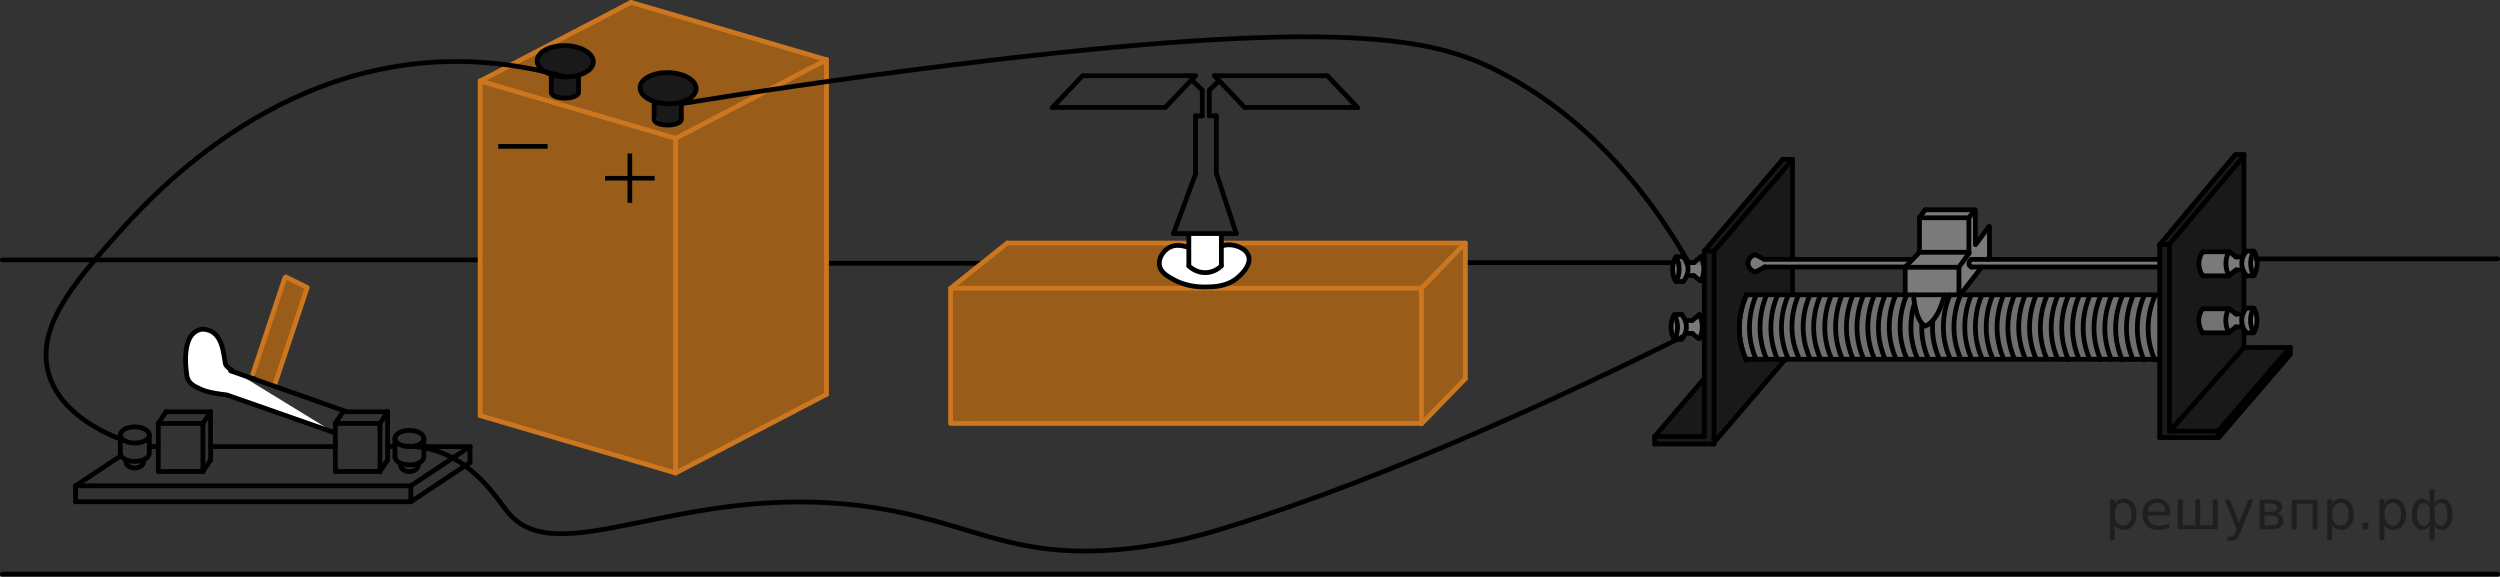 <?xml version="1.0" encoding="utf-8"?>
<!-- Generator: Adobe Illustrator 27.2.0, SVG Export Plug-In . SVG Version: 6.00 Build 0)  -->
<svg version="1.1" id="Layer_1" xmlns="http://www.w3.org/2000/svg" xmlns:xlink="http://www.w3.org/1999/xlink" x="0px" y="0px"
	 width="392.239px" height="90.468px" viewBox="0 0 392.239 90.468" enable-background="new 0 0 392.239 90.468"
	 xml:space="preserve">
<rect x="0" y="0" width="392.239" height="90.468" fill="#333333" stroke="none"/>
<line fill="none" stroke="#000000" stroke-width="0.75" stroke-linecap="round" stroke-linejoin="round" x1="229.907" y1="41.209" x2="267.325" y2="41.209"/>
<line fill="none" stroke="#000000" stroke-width="0.75" stroke-linecap="round" stroke-linejoin="round" x1="129.671" y1="41.303" x2="153.588" y2="41.303"/>
<line fill="none" stroke="#000000" stroke-width="0.75" stroke-linecap="round" stroke-linejoin="round" x1="0.375" y1="40.777" x2="75.368" y2="40.777"/>
<path opacity="0.5" fill="#FF8800" enable-background="new    " d="M158.035,38.135c23.844,0,47.688,0,71.532,0
	c0.114,7.094,0.227,14.189,0.34,21.283c-2.298,2.339-4.596,4.677-6.894,7.016
	c-24.624-0.114-49.248-0.228-73.872-0.342c0-6.956,0-13.912,0-20.869C152.106,42.861,155.07,40.498,158.035,38.135z"
	/>
<path opacity="0.7" fill="#999999" enable-background="new    " d="M262.988,43.971h1.165
	c0.041-0.09,0.103-0.178,0.195-0.259c0.81-0.719,1.655-0.374,2.376,0.259c0.166-0.233,0.611-0.922,0.601-1.902
	c-0.008-0.845-0.35-1.454-0.509-1.702c-0.013,0.04-0.035,0.094-0.068,0.156c-0.028,0.05-0.06,0.099-0.099,0.144
	c-0.405,0.47-1.015,0.835-1.648,0.637c-0.342-0.108-0.594-0.382-0.737-0.702c-0.051-0.116-0.06-0.185-0.089-0.234
	h-1.508v2.943C262.885,43.46,262.996,43.712,262.988,43.971z"/>
<path opacity="0.7" fill="#999999" enable-background="new    " d="M353.675,39.568h-1.166
	c-0.041,0.09-0.103,0.178-0.195,0.259c-0.81,0.719-1.655,0.374-2.376-0.259h-4.446
	c-0.01,0.037-0.025,0.073-0.032,0.112c-0.035,0.189-0.163,0.334-0.321,0.431v2.462
	c0.13,0.108,0.248,0.229,0.401,0.347c0.085,0.067,0.143,0.154,0.179,0.251h4.128
	c0.037-0.107,0.089-0.209,0.168-0.3c0.405-0.47,1.015-0.835,1.648-0.637c0.342,0.108,0.594,0.382,0.737,0.702
	c0.051,0.116,0.06,0.185,0.089,0.234h1.508v-2.943C353.779,40.079,353.668,39.827,353.675,39.568z"/>
<rect x="309.148" y="40.693" opacity="0.7" fill="#999999" enable-background="new    " width="29.701" height="1.202"/>
<path opacity="0.7" fill="#999999" enable-background="new    " d="M286.202,40.529c-0.077,0.048-0.164,0.089-0.274,0.108
	c-1.568,0.273-3.287,0.124-4.878,0.124c-0.192,0-0.337-0.069-0.454-0.162c-0.114,0.096-0.258,0.166-0.447,0.174
	c-0.594,0.025-1.167,0.197-1.766,0.18c-0.524-0.015-1.202-0.162-1.682-0.364
	c-0.231-0.097-0.408-0.264-0.498-0.471h-1.49c-0.065,0.07-0.146,0.125-0.243,0.164v1.839
	c0.15,0.078,0.254,0.203,0.317,0.349h1.369c0.054-0.232,0.21-0.434,0.521-0.503
	c1.324-0.291,2.804-0.081,4.156-0.088c1.588-0.008,3.188,0.136,4.769,0.084c0.075-0.002,0.139,0.011,0.203,0.025
	c0.068-0.035,0.137-0.069,0.23-0.082c2.182-0.304,4.545-0.051,6.751-0.051c0.184,0,0.325,0.06,0.437,0.147
	c0.09-0.038,0.191-0.063,0.307-0.063c1.037-0.002,2.075-0.016,3.112,0.01c0.776,0.02,1.726,0.228,2.533,0.181
	c0.062-0.319,0.144-0.639,0.383-0.939c0.068-0.085,0.155-0.142,0.252-0.178V40.846
	C295.278,40.318,290.723,41.066,286.202,40.529z"/>
<path opacity="0.7" fill="#999999" enable-background="new    " d="M302.858,50.913c0.268-0.654,0.779-1.119,1.096-1.746
	c0.401-0.79,0.739-1.455,0.906-2.339c0.029-0.151,0.095-0.258,0.174-0.344v-0.249h-4.624v2.435
	c0.148,0.051,0.285,0.15,0.392,0.313c0.158,0.243,0.267,0.517,0.358,0.791c0.058,0.174,0.103,0.4,0.227,0.543
	c0.155,0.18,0.224,0.404,0.207,0.624h1.256C302.854,50.931,302.854,50.923,302.858,50.913z"/>
<path opacity="0.7" fill="#999999" enable-background="new    " d="M310.867,42.118c-0.328-0.041-0.69-0.112-1.021-0.064
	c-0.414,0.06-0.824-0.095-0.945-0.537c-0.101-0.365,0.121-0.886,0.537-0.945c0.863-0.124,1.747,0.03,2.619,0.02
	c0.047-0.001,0.08,0.017,0.121,0.023v-5.097c-0.384,0.305-0.612,0.726-0.867,1.137
	c-0.046,0.074-0.105,0.12-0.161,0.171c0.002,0.385-0.246,0.771-0.744,0.771c-0.758,0-0.932-0.895-0.53-1.319
	c-0.002-0.128,0.02-0.261,0.107-0.4c0.014-0.021,0.028-0.045,0.042-0.067c-0.075-0.164-0.1-0.355-0.071-0.55
	c0.112-0.761,0.105-1.542-0.032-2.298c-0.019-0.106-0.011-0.203,0.005-0.294h-7.85
	c-0.036,0.063-0.068,0.127-0.129,0.185c-1.565,1.492-0.628,4.223-0.828,6.127c-0.047,0.444-0.225,1.024-0.517,1.369
	c-0.34,0.402-0.992,0.671-1.196,1.166c-0.127,0.309-0.363,0.466-0.608,0.511v4.206h9.528
	c-0.369-0.246-0.56-0.763-0.144-1.156c0.334-0.314,0.654-0.614,0.976-0.935c0.318-0.317,0.773-0.529,1.015-0.914
	c0.326-0.517,0.614-0.883,1.021-1.097C311.084,42.129,310.975,42.132,310.867,42.118z"/>
<path opacity="0.5" fill="#ADAAAA" enable-background="new    " d="M338.173,46.347c-1.828,0.051-3.683-0.129-5.514-0.132
	c-2.134-0.003-4.269-0.021-6.403-0.024c-0.034,0-0.058-0.013-0.088-0.016c-0.122,0.115-0.283,0.197-0.5,0.197
	c-0.254,0-0.441-0.102-0.564-0.251c-2.025,0.265-4.066,0.081-6.115,0.059c-0.171-0.002-0.301-0.059-0.413-0.137
	c-0.048,0.009-0.086,0.029-0.14,0.029c-2.928-0.003-5.855-0.038-8.782,0.048
	c-0.033,0.001-0.055-0.013-0.086-0.015c-0.009,0.008-0.017,0.013-0.025,0.02c-0.082,0.141-0.206,0.256-0.378,0.313
	c-0.006,0.003-0.013,0.007-0.018,0.01c-0.337,0.173-0.657,0.082-0.878-0.118c-0.09,0.042-0.19,0.069-0.307,0.066
	c-0.125-0.003-0.275-0.032-0.397-0.004c-0.163,0.038-0.304,0.016-0.431-0.03c-0.182,0.007-0.359-0.013-0.538-0.034
	c-0.438,0.261-1.019,0.235-1.506,0.248c-0.002,0-0.003-0.001-0.005-0.001c-0.343,0.957-0.9,1.73-1.35,2.647
	c-0.284,0.58-0.581,1.278-1.169,1.603c-0.383,0.211-0.817,0.08-1.052-0.275c-0.435-0.655-0.504-1.435-0.77-2.16
	c-0.239-0.65-0.465-1.194-0.456-1.881c-0.278,0.09-0.584,0.071-0.83-0.114c-0.22-0.165-0.377-0.424-0.495-0.733
	c-0.058,0.371-0.37,0.624-0.745,0.65c-3.856,0.268-7.818-0.066-11.709,0.08c-0.187,0.007-0.328-0.053-0.444-0.138
	c-2.287,0.151-4.631,0.01-6.925,0.01c-1.662,0-3.641-0.284-5.294,0.035c-0.019,0.36-0.173,0.694-0.241,1.046
	c-0.068,0.358-0.138,0.71-0.248,1.057c-0.073,0.231-0.218,0.378-0.389,0.46v5.302
	c0.136,0.088,0.248,0.225,0.293,0.437c0.075,0.354,0.292,0.703,0.406,1.054c0.083,0.256,0.214,0.49,0.365,0.71
	h64.816V45.956C338.708,46.185,338.432,46.34,338.173,46.347z"/>
<path opacity="0.5" enable-background="new    " d="M357.619,54.458c-0.617,0.025-1.68-0.187-2.247,0.061
	c-0.484,0.211-1.263-0.646-1.274-0.32c-0.008,0.258-2.127,0.647-2.255,0.231c-0.213,0.231-0.172-1.497-0.117-1.257
	c0.025-0.032,0.051-0.064,0.082-0.091c0.068-0.228,0.089-0.47,0.178-0.693c0.09-0.223,0.236-0.396,0.414-0.513
	c-0.042-0.033-0.086-0.061-0.127-0.097c-0.252-0.221-0.273-0.597-0.132-0.886c-0.03-0.084-0.062-0.167-0.078-0.262
	c-0.039-0.23,0.018-0.425,0.125-0.581c-0.002-0.015-0.009-0.025-0.009-0.04c-0.019-1.039-0.165-2.069-0.184-3.106
	c-0.016-0.849,0.154-2.004-0.101-2.816c-0.169-0.537,0.234-0.893,0.668-0.936
	c-0.263-0.172-0.434-0.448-0.456-0.83c-0.002-0.025,0.005-0.046,0.005-0.07c-0.364,0.097-0.78,0.105-1.255-0.006
	c-0.095-0.021-0.193-0.076-0.283-0.143c-0.031,0.992-1.302,1.161-2.204,1.179c-0.799,0.016-1.934,0.327-2.671-0.105
	c-0.574-0.336-0.485-1.134-0.487-1.686c-0.003-0.931,0.347-2.097,1.306-1.896c0.121-0.141,0.298-0.231,0.542-0.205
	c1.139,0.118,2.846-0.091,3.751,0.814c0.06,0.06,0.129,0.118,0.202,0.177c0.138-0.057,0.294-0.082,0.48-0.026
	c0.118,0.035,0.116,0.039,0.241,0.045c0.095,0.004,0.172,0.032,0.248,0.061c0.065-0.15,0.116-0.304,0.141-0.469
	c0.148-0.732,1.025-0.677,1.364-0.192c0.145,0.142,0.238,0.341,0.266,0.564c0.036,0.291,0.141,0.57,0.184,0.86
	c0.292,0.297,0.288,0.827-0.009,1.12c0.011,0.076,0.023,0.152,0.029,0.23c0.019,0.275-0.156,0.513-0.388,0.65
	c0.148-0.033,0.267-0.081,0.363-0.139c0.055-0.456,0.241-0.848,0.388-1.269c-0.012-0.165-0.025-0.334-0.026-0.503
	c-0.003-0.702-0.089-1.322-0.328-1.906c-0.074,0.022-0.151,0.037-0.238,0.032c-0.204-0.013-0.401-0.055-0.601-0.096
	c-0.078-0.016-0.133-0.003-0.125-0.016c-0.141,0.063-0.299,0.095-0.487,0.048c-0.016-0.004-0.032-0.008-0.048-0.012
	c-0.527-0.132-0.67-0.712-0.443-1.122c0.051-0.864-0.065-1.762-0.071-2.623c-0.009-1.177,0.017-2.355,0.021-3.532
	c0.001-0.225,0.087-0.391,0.208-0.514c-0.079-0.734-0.125-1.445-0.125-2.19c0-0.102,0.018-0.189,0.048-0.269
	c-0.002-0.028-0.014-0.049-0.013-0.08c0.01-0.261,0.065-0.461,0.18-0.659c0.005-0.01,0.012-0.015,0.016-0.024
	c-0.108-0.51-0.218-1.015-0.221-1.539c-0.002-0.268,0.113-0.458,0.276-0.581c-0.004-0.244-0.028-0.484-0.058-0.723
	c-0.025-0.049-0.059-0.093-0.071-0.15c-0.07-0.357-0.17-0.715-0.148-1.081c0.004-0.061,0.025-0.113,0.042-0.168
	h-1.412c0.094,0.367-0.044,0.793-0.515,0.921c-0.244,0.067-0.529,0.196-0.753,0.378
	c-0.132,0.186-0.265,0.37-0.385,0.567c-0.066,0.108-0.154,0.181-0.25,0.238
	c-1.455,1.921-2.91,3.827-4.555,5.588c-0.058,0.062-0.121,0.095-0.184,0.132c-0.002,0.008,0,0.015-0.002,0.021
	c-0.464,1.468-1.868,2.127-2.684,3.319c-0.677,0.99-1.588,2.046-2.523,2.871v30.331h9.751
	c0.001-0.167,0.051-0.338,0.178-0.497c0.404-0.507,0.905-0.989,1.382-1.429c0.649-0.601,1.109-1.416,1.616-2.139
	c0.764-1.094,1.672-2.214,2.744-3.015c0.069-0.051,0.138-0.084,0.205-0.108c0.128-0.551,0.571-0.995,0.97-1.437
	c0.686-0.759,1.431-1.372,1.985-2.252c0.157-0.248,0.384-0.342,0.613-0.347c0.282-0.371,0.48-0.753,0.709-1.166
	c0.089-0.162,0.211-0.251,0.343-0.307v-1.199C358.768,54.507,358.189,54.435,357.619,54.458z"/>
<path opacity="0.5" enable-background="new    " d="M273.864,46.564c0.221-0.481,0.699-0.474,1.037-0.232
	c0.023-0.012,0.038-0.031,0.063-0.041c0.882-0.342,2.064,0.025,2.975,0.088c1.121,0.078,2.196,0.002,3.297-0.045
	V42.085c-0.054,0.011-0.1,0.033-0.162,0.033c-0.048,0-0.084-0.018-0.128-0.026
	c-0.048,0.011-0.093,0.026-0.148,0.026c-0.031,0-0.052-0.014-0.082-0.016c-0.058,0.014-0.115,0.029-0.182,0.029
	h-0.096c-0.108,0-0.198-0.025-0.283-0.057c-0.088,0.009-0.178,0.009-0.27-0.007
	c0.004,0.002,0.009,0.002,0.012,0.004c-0.008-0.001-0.015-0.005-0.021-0.005c-0.01,0-0.016,0.005-0.026,0.005
	h-0.276c-0.057,0-0.1-0.021-0.15-0.031c-0.05,0.01-0.093,0.031-0.15,0.031h-0.156
	c-0.11,0-0.203-0.025-0.288-0.058c-0.085,0.034-0.178,0.058-0.288,0.058h-0.072c-0.078,0-0.139-0.024-0.204-0.042
	c-0.065,0.017-0.126,0.042-0.204,0.042h-0.012c-0.108,0-0.198-0.025-0.281-0.057
	c-0.054,0.011-0.101,0.033-0.163,0.033c-0.299,0-0.497-0.146-0.615-0.341c-0.032,0.052-0.068,0.102-0.115,0.141
	c-0.375,0.317-0.869,0.638-1.385,0.586c-0.576-0.058-1.078-0.314-1.105-0.961
	c-0.007-0.161,0.038-0.285,0.102-0.394c-0.016-0.108-0.016-0.217,0.011-0.315
	c0.121-0.441,0.53-0.597,0.945-0.537c0.194,0.028,0.382,0.052,0.567,0.116c0.007,0.002,0.538,0.218,0.321,0.192
	c0.266,0.032,0.5,0.139,0.64,0.348c0.115-0.211,0.318-0.372,0.633-0.372c0.108,0,0.198,0.025,0.281,0.057
	c0.054-0.011,0.101-0.033,0.163-0.033h0.012c0.078,0,0.139,0.024,0.204,0.042c0.065-0.017,0.126-0.042,0.204-0.042
	h0.072c0.11,0,0.203,0.025,0.288,0.058c0.085-0.034,0.178-0.058,0.288-0.058h0.156
	c0.057,0,0.1,0.021,0.15,0.031c0.05-0.01,0.093-0.031,0.15-0.031h0.276c0.009,0,0.014,0.005,0.021,0.005
	c0.009,0,0.017-0.005,0.026-0.005c0.133,0.011,0.265,0.029,0.397,0.051c0.021,0.004,0.036,0.02,0.057,0.026
	c0.031-0.004,0.054-0.018,0.087-0.018h0.096c0.043,0,0.077,0.013,0.115,0.018c0.05-0.009,0.092-0.03,0.148-0.03
	c0.055,0,0.101,0.015,0.148,0.026c0.044-0.008,0.079-0.026,0.128-0.026c0.061,0,0.108,0.021,0.162,0.033V25.009
	h-1.548c-0.037,0.112-0.097,0.221-0.211,0.319c-1.399,1.205-2.354,2.809-3.541,4.199
	c-0.51,0.598-0.87,1.492-1.541,1.941c-0.578,0.387-0.899,0.814-1.341,1.324c-0.05,0.058-0.107,0.086-0.162,0.124
	c0.005,0.178-0.066,0.362-0.248,0.52c-0.479,0.417-1.096,0.831-1.525,1.291c-0.463,0.497-0.736,1.086-1.13,1.629
	c-0.435,0.601-0.897,1.235-1.429,1.753c-0.361,0.351-0.867,0.604-1.066,1.089c0.025,0.08,0.047,0.165,0.042,0.266
	c-0.093,2.057-0.132,4.1-0.132,6.163c0,0.186-0.065,0.326-0.154,0.442c0.301,0.823,0.198,1.883,0.198,2.673
	c0,0.688,0.131,1.698-0.108,2.458c0.002,0.021,0.012,0.038,0.012,0.061c-0.004,1.75-0.016,3.501-0.035,5.251
	c-0.009,0.73-0.024,1.364-0.138,1.994c0.048,0.098,0.079,0.211,0.077,0.347
	c-0.005,0.329-0.095,0.59-0.234,0.884c-0.079,0.17-0.234,0.272-0.407,0.328c-0.04,0.045-0.088,0.068-0.134,0.098
	c0.011,0.211-0.052,0.424-0.22,0.563c-0.357,0.299-0.54,0.7-0.766,1.099
	c-0.272,0.477-0.586,0.867-1.023,1.2c-0.04,0.03-0.088,0.035-0.132,0.052c-0.538,0.812-1.074,1.638-1.853,2.22
	c-0.578,0.433-1.183,0.786-1.617,1.376c-0.373,0.507-0.65,1.06-1.01,1.569
	c-0.074,0.105-0.161,0.18-0.254,0.235v1.505h9.259c0.007-0.066,0.005-0.129,0.034-0.202
	c0.468-1.208,1.418-1.974,2.16-2.988c0.753-1.03,1.542-2.137,2.426-3.055c0.163-0.168,0.347-0.231,0.525-0.227
	c0.291-0.287,0.611-0.545,0.933-0.797c0.025-0.202,0.131-0.398,0.348-0.537c0.154-0.099,0.251-0.281,0.355-0.431
	c0.151-0.221,0.311-0.44,0.506-0.624c-0.001-0.077-0.004-0.153,0.022-0.24c0.133-0.441,0.388-0.731,0.761-0.988
	c0.099-0.068,0.211-0.095,0.327-0.102c0.002-0.005,0.004-0.011,0.005-0.016c0.084-0.358,0.341-0.525,0.62-0.547
	c0.416-0.485,0.778-1.047,1.092-1.584c0.379-0.647,0.823-0.931,1.449-1.153c-1.67,0.011-3.388,0.124-5.015-0.054
	c-0.195-0.021-0.355-0.054-0.504-0.091c-0.112,0.076-0.243,0.133-0.415,0.133c-0.577,0-0.808-0.519-0.714-0.954
	c-0.154-0.273-0.286-0.617-0.453-1.052c-0.464-1.213-0.607-2.717-0.306-3.997
	C273.344,49.118,273.268,47.857,273.864,46.564z"/>
<line fill="none" stroke="#000000" stroke-width="0.75" stroke-linecap="round" stroke-linejoin="round" stroke-miterlimit="10" x1="268.93" y1="69.662" x2="268.93" y2="39.389"/>
<line fill="none" stroke="#000000" stroke-width="0.75" stroke-linecap="round" stroke-linejoin="round" stroke-miterlimit="10" x1="267.394" y1="39.389" x2="267.394" y2="68.477"/>
<line fill="none" stroke="#000000" stroke-width="0.75" stroke-linecap="round" stroke-linejoin="round" stroke-miterlimit="10" x1="267.394" y1="69.662" x2="268.93" y2="69.662"/>
<line fill="none" stroke="#000000" stroke-width="0.75" stroke-linecap="round" stroke-linejoin="round" stroke-miterlimit="10" x1="281.236" y1="25.008" x2="281.236" y2="40.332"/>
<line fill="none" stroke="#000000" stroke-width="0.75" stroke-linecap="round" stroke-linejoin="round" stroke-miterlimit="10" x1="279.699" y1="25.008" x2="281.236" y2="25.008"/>
<line fill="none" stroke="#000000" stroke-width="0.75" stroke-linecap="round" stroke-linejoin="round" stroke-miterlimit="10" x1="268.93" y1="39.389" x2="281.236" y2="25.008"/>
<line fill="none" stroke="#000000" stroke-width="0.75" stroke-linecap="round" stroke-linejoin="round" stroke-miterlimit="10" x1="267.394" y1="39.389" x2="268.93" y2="39.389"/>
<line fill="none" stroke="#000000" stroke-width="0.75" stroke-linecap="round" stroke-linejoin="round" stroke-miterlimit="10" x1="279.699" y1="25.008" x2="267.394" y2="39.389"/>
<path fill="none" stroke="#000000" stroke-width="0.75" stroke-linecap="round" stroke-linejoin="round" stroke-miterlimit="10" d="
	M268.93,69.662"/>
<path fill="none" stroke="#000000" stroke-width="0.75" stroke-linecap="round" stroke-linejoin="round" stroke-miterlimit="10" d="
	M279.699,57.68"/>
<line fill="none" stroke="#000000" stroke-width="0.75" stroke-linecap="round" stroke-linejoin="round" stroke-miterlimit="10" x1="280.007" y1="56.493" x2="268.931" y2="69.433"/>
<line fill="none" stroke="#000000" stroke-width="0.75" stroke-linecap="round" stroke-linejoin="round" stroke-miterlimit="10" x1="267.394" y1="68.477" x2="259.608" y2="68.477"/>
<line fill="none" stroke="#000000" stroke-width="0.75" stroke-linecap="round" stroke-linejoin="round" stroke-miterlimit="10" x1="267.394" y1="69.662" x2="259.608" y2="69.662"/>
<line fill="none" stroke="#000000" stroke-width="0.75" stroke-linecap="round" stroke-linejoin="round" stroke-miterlimit="10" x1="259.608" y1="69.662" x2="259.608" y2="68.477"/>
<line fill="none" stroke="#000000" stroke-width="0.75" stroke-linecap="round" stroke-linejoin="round" stroke-miterlimit="10" x1="267.394" y1="59.38" x2="259.608" y2="68.477"/>
<line fill="none" stroke="#000000" stroke-width="0.75" stroke-linecap="round" stroke-linejoin="round" stroke-miterlimit="10" x1="340.386" y1="67.644" x2="340.386" y2="38.378"/>
<line fill="none" stroke="#000000" stroke-width="0.75" stroke-linecap="round" stroke-linejoin="round" stroke-miterlimit="10" x1="338.849" y1="38.378" x2="338.849" y2="68.652"/>
<line fill="none" stroke="#000000" stroke-width="0.75" stroke-linecap="round" stroke-linejoin="round" stroke-miterlimit="10" x1="338.849" y1="68.652" x2="340.386" y2="68.652"/>
<line fill="none" stroke="#000000" stroke-width="0.75" stroke-linecap="round" stroke-linejoin="round" stroke-miterlimit="10" x1="338.849" y1="38.378" x2="340.386" y2="38.378"/>
<line fill="none" stroke="#000000" stroke-width="0.75" stroke-linecap="round" stroke-linejoin="round" stroke-miterlimit="10" x1="352.063" y1="54.524" x2="340.434" y2="67.644"/>
<line fill="none" stroke="#000000" stroke-width="0.75" stroke-linecap="round" stroke-linejoin="round" stroke-miterlimit="10" x1="359.279" y1="54.524" x2="348.003" y2="67.644"/>
<line fill="none" stroke="#000000" stroke-width="0.75" stroke-linecap="round" stroke-linejoin="round" stroke-miterlimit="10" x1="348.003" y1="67.644" x2="340.546" y2="67.644"/>
<line fill="none" stroke="#000000" stroke-width="0.75" stroke-linecap="round" stroke-linejoin="round" stroke-miterlimit="10" x1="348.003" y1="68.652" x2="340.386" y2="68.652"/>
<line fill="none" stroke="#000000" stroke-width="0.75" stroke-linecap="round" stroke-linejoin="round" stroke-miterlimit="10" x1="348.003" y1="67.644" x2="348.003" y2="68.652"/>
<line fill="none" stroke="#000000" stroke-width="0.75" stroke-linecap="round" stroke-linejoin="round" stroke-miterlimit="10" x1="359.334" y1="54.524" x2="352.512" y2="54.524"/>
<line fill="none" stroke="#000000" stroke-width="0.75" stroke-linecap="round" stroke-linejoin="round" stroke-miterlimit="10" x1="352.063" y1="39.924" x2="352.063" y2="24.251"/>
<line fill="none" stroke="#000000" stroke-width="0.75" stroke-linecap="round" stroke-linejoin="round" stroke-miterlimit="10" x1="352.063" y1="54.524" x2="352.063" y2="42.715"/>
<line fill="none" stroke="#000000" stroke-width="0.75" stroke-linecap="round" stroke-linejoin="round" stroke-miterlimit="10" x1="350.716" y1="24.251" x2="352.072" y2="24.251"/>
<line fill="none" stroke="#000000" stroke-width="0.75" stroke-linecap="round" stroke-linejoin="round" stroke-miterlimit="10" x1="340.316" y1="38.378" x2="352.063" y2="24.454"/>
<line fill="none" stroke="#000000" stroke-width="0.75" stroke-linecap="round" stroke-linejoin="round" stroke-miterlimit="10" x1="338.849" y1="38.378" x2="340.386" y2="38.378"/>
<line fill="none" stroke="#000000" stroke-width="0.75" stroke-linecap="round" stroke-linejoin="round" stroke-miterlimit="10" x1="350.716" y1="24.251" x2="338.849" y2="38.378"/>
<path fill="none" stroke="#000000" stroke-width="0.75" stroke-linecap="round" stroke-linejoin="round" stroke-miterlimit="10" d="
	M283.974,46.279c0,0-2.403,4.705,0,9.962"/>
<path fill="none" stroke="#000000" stroke-width="0.75" stroke-linecap="round" stroke-linejoin="round" stroke-miterlimit="10" d="
	M273.986,46.368c0,0-2.467,4.781,0,10.125"/>
<line fill="none" stroke="#000000" stroke-width="0.75" stroke-linecap="round" stroke-linejoin="round" stroke-miterlimit="10" x1="281.705" y1="46.259" x2="338.849" y2="46.259"/>
<line fill="none" stroke="#000000" stroke-width="0.75" stroke-linecap="round" stroke-linejoin="round" stroke-miterlimit="10" x1="273.986" y1="46.259" x2="281.914" y2="46.259"/>
<path fill="none" stroke="#000000" stroke-width="0.75" stroke-linecap="round" stroke-linejoin="round" stroke-miterlimit="10" d="
	M273.986,56.493c-2.467-5.343,0-10.125,0-10.125"/>
<path fill="none" stroke="#000000" stroke-width="0.75" stroke-linecap="round" stroke-linejoin="round" stroke-miterlimit="10" d="
	M275.521,46.368c0,0-2.337,4.721,0,9.995"/>
<path fill="none" stroke="#000000" stroke-width="0.75" stroke-linecap="round" stroke-linejoin="round" stroke-miterlimit="10" d="
	M277.14,46.368c0,0-2.254,4.681,0,9.914"/>
<path fill="none" stroke="#000000" stroke-width="0.75" stroke-linecap="round" stroke-linejoin="round" stroke-miterlimit="10" d="
	M278.877,46.368c0,0-2.337,4.721,0,9.995"/>
<path fill="none" stroke="#000000" stroke-width="0.75" stroke-linecap="round" stroke-linejoin="round" stroke-miterlimit="10" d="
	M280.562,46.368c0,0-2.386,4.683,0,9.915"/>
<path fill="none" stroke="#000000" stroke-width="0.75" stroke-linecap="round" stroke-linejoin="round" stroke-miterlimit="10" d="
	M282.028,46.651c-0.559,1.375-1.781,5.297,0.235,9.581"/>
<path fill="none" stroke="#000000" stroke-width="0.75" stroke-linecap="round" stroke-linejoin="round" stroke-miterlimit="10" d="
	M285.623,46.317c0,0-2.403,4.705,0,9.962"/>
<path fill="none" stroke="#000000" stroke-width="0.75" stroke-linecap="round" stroke-linejoin="round" stroke-miterlimit="10" d="
	M287.348,46.259c0,0-2.361,4.729,0,10.02"/>
<path fill="none" stroke="#000000" stroke-width="0.75" stroke-linecap="round" stroke-linejoin="round" stroke-miterlimit="10" d="
	M289,46.317c0,0-2.258,4.685,0,9.915"/>
<path fill="none" stroke="#000000" stroke-width="0.75" stroke-linecap="round" stroke-linejoin="round" stroke-miterlimit="10" d="
	M290.721,46.317c0,0-2.305,4.705,0,9.962"/>
<path fill="none" stroke="#000000" stroke-width="0.75" stroke-linecap="round" stroke-linejoin="round" stroke-miterlimit="10" d="
	M292.38,46.312c0,0-2.311,4.709,0,9.972"/>
<path fill="none" stroke="#000000" stroke-width="0.75" stroke-linecap="round" stroke-linejoin="round" stroke-miterlimit="10" d="
	M294.079,46.312c0,0-2.312,4.709,0,9.972"/>
<path fill="none" stroke="#000000" stroke-width="0.75" stroke-linecap="round" stroke-linejoin="round" stroke-miterlimit="10" d="
	M295.777,46.312c0,0-2.39,4.748,0,10.05"/>
<path fill="none" stroke="#000000" stroke-width="0.75" stroke-linecap="round" stroke-linejoin="round" stroke-miterlimit="10" d="
	M297.44,46.262c0,0-2.311,4.709,0,9.97"/>
<path fill="none" stroke="#000000" stroke-width="0.75" stroke-linecap="round" stroke-linejoin="round" stroke-miterlimit="10" d="
	M299.163,46.262c0,0-2.362,4.733,0,10.02"/>
<path fill="none" stroke="#000000" stroke-width="0.75" stroke-linecap="round" stroke-linejoin="round" stroke-miterlimit="10" d="
	M300.238,48.04c-0.484,1.851-0.853,4.941,0.624,8.244"/>
<path fill="none" stroke="#000000" stroke-width="0.75" stroke-linecap="round" stroke-linejoin="round" stroke-miterlimit="10" d="
	M301.526,50.742c-0.078,1.613,0.132,3.535,1.01,5.537"/>
<path fill="none" stroke="#000000" stroke-width="0.75" stroke-linecap="round" stroke-linejoin="round" stroke-miterlimit="10" d="
	M303.251,50.279c-0.154,1.682-0.003,3.768,0.986,5.953"/>
<path fill="none" stroke="#000000" stroke-width="0.75" stroke-linecap="round" stroke-linejoin="round" stroke-miterlimit="10" d="
	M305.937,46.262c0,0-2.313,4.709,0,9.97"/>
<path fill="none" stroke="#000000" stroke-width="0.75" stroke-linecap="round" stroke-linejoin="round" stroke-miterlimit="10" d="
	M307.618,46.259c0,0-2.366,4.732,0,10.024"/>
<path fill="none" stroke="#000000" stroke-width="0.75" stroke-linecap="round" stroke-linejoin="round" stroke-miterlimit="10" d="
	M309.293,46.259c0,0-2.314,4.709,0,9.973"/>
<path fill="none" stroke="#000000" stroke-width="0.75" stroke-linecap="round" stroke-linejoin="round" stroke-miterlimit="10" d="
	M310.957,46.259c0,0-2.316,4.709,0,9.973"/>
<path fill="none" stroke="#000000" stroke-width="0.75" stroke-linecap="round" stroke-linejoin="round" stroke-miterlimit="10" d="
	M312.648,46.317c0,0-2.297,4.702,0,9.956"/>
<path fill="none" stroke="#000000" stroke-width="0.75" stroke-linecap="round" stroke-linejoin="round" stroke-miterlimit="10" d="
	M314.348,46.317c0,0-2.297,4.702,0,9.956"/>
<path fill="none" stroke="#000000" stroke-width="0.75" stroke-linecap="round" stroke-linejoin="round" stroke-miterlimit="10" d="
	M316.069,46.317c0,0-2.35,4.728,0,10.013"/>
<path fill="none" stroke="#000000" stroke-width="0.75" stroke-linecap="round" stroke-linejoin="round" stroke-miterlimit="10" d="
	M317.767,46.262c0,0-2.346,4.725,0,10.011"/>
<path fill="none" stroke="#000000" stroke-width="0.75" stroke-linecap="round" stroke-linejoin="round" stroke-miterlimit="10" d="
	M319.467,46.317c0,0-2.35,4.728,0,10.013"/>
<line fill="none" stroke="#000000" stroke-width="0.75" stroke-linecap="round" stroke-linejoin="round" stroke-miterlimit="10" x1="274.051" y1="56.365" x2="338.849" y2="56.365"/>
<path fill="none" stroke="#000000" stroke-width="0.75" stroke-linecap="round" stroke-linejoin="round" stroke-miterlimit="10" d="
	M321.149,46.408c0,0-2.312,4.709,0,9.97"/>
<path fill="none" stroke="#000000" stroke-width="0.75" stroke-linecap="round" stroke-linejoin="round" stroke-miterlimit="10" d="
	M322.849,46.408c0,0-2.313,4.709,0,9.97"/>
<path fill="none" stroke="#000000" stroke-width="0.75" stroke-linecap="round" stroke-linejoin="round" stroke-miterlimit="10" d="
	M324.529,46.407c0,0-2.366,4.732,0,10.024"/>
<path fill="none" stroke="#000000" stroke-width="0.75" stroke-linecap="round" stroke-linejoin="round" stroke-miterlimit="10" d="
	M326.205,46.407c0,0-2.314,4.709,0,9.973"/>
<path fill="none" stroke="#000000" stroke-width="0.75" stroke-linecap="round" stroke-linejoin="round" stroke-miterlimit="10" d="
	M327.869,46.407c0,0-2.316,4.709,0,9.973"/>
<path fill="none" stroke="#000000" stroke-width="0.75" stroke-linecap="round" stroke-linejoin="round" stroke-miterlimit="10" d="
	M329.56,46.466c0,0-2.297,4.701,0,9.955"/>
<path fill="none" stroke="#000000" stroke-width="0.75" stroke-linecap="round" stroke-linejoin="round" stroke-miterlimit="10" d="
	M331.26,46.466c0,0-2.297,4.701,0,9.955"/>
<path fill="none" stroke="#000000" stroke-width="0.75" stroke-linecap="round" stroke-linejoin="round" stroke-miterlimit="10" d="
	M332.98,46.466c0,0-2.349,4.728,0,10.012"/>
<path fill="none" stroke="#000000" stroke-width="0.75" stroke-linecap="round" stroke-linejoin="round" stroke-miterlimit="10" d="
	M334.678,46.408c0,0-2.346,4.725,0,10.011"/>
<path fill="none" stroke="#000000" stroke-width="0.75" stroke-linecap="round" stroke-linejoin="round" stroke-miterlimit="10" d="
	M336.379,46.466c0,0-2.35,4.728,0,10.012"/>
<path fill="none" stroke="#000000" stroke-width="0.75" stroke-linecap="round" stroke-linejoin="round" stroke-miterlimit="10" d="
	M338.077,46.466c0,0-2.35,4.728,0,10.012"/>
<path fill="none" stroke="#000000" stroke-width="0.75" stroke-linecap="round" stroke-linejoin="round" stroke-miterlimit="10" d="
	M338.849,40.693h-29.555c0,0-0.867,0.684,0,1.202"/>
<line fill="none" stroke="#000000" stroke-width="0.75" stroke-linecap="round" stroke-linejoin="round" stroke-miterlimit="10" x1="276.823" y1="40.693" x2="300.005" y2="40.693"/>
<path fill="none" stroke="#000000" stroke-width="0.75" stroke-linecap="round" stroke-linejoin="round" stroke-miterlimit="10" d="
	M275.43,39.969l1.394,0.722"/>
<path fill="none" stroke="#000000" stroke-width="0.75" stroke-linecap="round" stroke-linejoin="round" stroke-miterlimit="10" d="
	M274.24,41.305c0-0.374,0.376-1.256,1.19-1.334"/>
<path fill="none" stroke="#000000" stroke-width="0.75" stroke-linecap="round" stroke-linejoin="round" stroke-miterlimit="10" d="
	M276.64,42.254"/>
<path fill="none" stroke="#000000" stroke-width="0.75" stroke-linecap="round" stroke-linejoin="round" stroke-miterlimit="10" d="
	M274.24,41.305c0,0.39,0.401,1.318,1.275,1.341"/>
<path fill="none" stroke="#000000" stroke-width="0.75" stroke-linecap="round" stroke-linejoin="round" stroke-miterlimit="10" d="
	M275.515,42.616l1.394-0.721"/>
<line fill="none" stroke="#000000" stroke-width="0.75" stroke-linecap="round" stroke-linejoin="round" stroke-miterlimit="10" x1="309.293" y1="41.893" x2="338.849" y2="41.893"/>
<line fill="none" stroke="#000000" stroke-width="0.75" stroke-linecap="round" stroke-linejoin="round" stroke-miterlimit="10" x1="276.823" y1="41.893" x2="298.916" y2="41.893"/>
<line fill="none" stroke="#000000" stroke-width="0.75" stroke-linecap="round" stroke-linejoin="round" stroke-miterlimit="10" x1="298.916" y1="41.893" x2="301.158" y2="39.581"/>
<line fill="none" stroke="#000000" stroke-width="0.75" stroke-linecap="round" stroke-linejoin="round" stroke-miterlimit="10" x1="298.916" y1="41.934" x2="307.091" y2="41.934"/>
<line fill="none" stroke="#000000" stroke-width="0.75" stroke-linecap="round" stroke-linejoin="round" stroke-miterlimit="10" x1="298.916" y1="46.262" x2="298.916" y2="41.893"/>
<line fill="none" stroke="#000000" stroke-width="0.75" stroke-linecap="round" stroke-linejoin="round" stroke-miterlimit="10" x1="307.348" y1="41.893" x2="307.348" y2="46.142"/>
<line fill="none" stroke="#000000" stroke-width="0.75" stroke-linecap="round" stroke-linejoin="round" stroke-miterlimit="10" x1="308.911" y1="34.167" x2="308.911" y2="39.581"/>
<line fill="none" stroke="#000000" stroke-width="0.75" stroke-linecap="round" stroke-linejoin="round" stroke-miterlimit="10" x1="301.158" y1="34.167" x2="308.911" y2="34.167"/>
<polyline fill="none" stroke="#000000" stroke-width="0.75" stroke-linecap="round" stroke-linejoin="round" stroke-miterlimit="10" points="
	308.911,39.581 301.158,39.581 301.158,34.167 "/>
<line fill="none" stroke="#000000" stroke-width="0.75" stroke-linecap="round" stroke-linejoin="round" stroke-miterlimit="10" x1="309.969" y1="38.363" x2="312.05" y2="35.56"/>
<line fill="none" stroke="#000000" stroke-width="0.75" stroke-linecap="round" stroke-linejoin="round" stroke-miterlimit="10" x1="307.348" y1="41.893" x2="308.978" y2="39.699"/>
<line fill="none" stroke="#000000" stroke-width="0.75" stroke-linecap="round" stroke-linejoin="round" stroke-miterlimit="10" x1="301.158" y1="34.103" x2="302.056" y2="32.918"/>
<line fill="none" stroke="#000000" stroke-width="0.75" stroke-linecap="round" stroke-linejoin="round" stroke-miterlimit="10" x1="308.911" y1="34.167" x2="309.808" y2="32.981"/>
<line fill="none" stroke="#000000" stroke-width="0.75" stroke-linecap="round" stroke-linejoin="round" stroke-miterlimit="10" x1="302.056" y1="32.918" x2="309.808" y2="32.918"/>
<line fill="none" stroke="#000000" stroke-width="0.75" stroke-linecap="round" stroke-linejoin="round" stroke-miterlimit="10" x1="309.928" y1="32.981" x2="309.928" y2="38.363"/>
<line fill="none" stroke="#000000" stroke-width="0.75" stroke-linecap="round" stroke-linejoin="round" stroke-miterlimit="10" x1="311.851" y1="40.693" x2="312.178" y2="40.269"/>
<line fill="none" stroke="#000000" stroke-width="0.75" stroke-linecap="round" stroke-linejoin="round" stroke-miterlimit="10" x1="307.549" y1="46.259" x2="310.923" y2="41.893"/>
<line fill="none" stroke="#000000" stroke-width="0.75" stroke-linecap="round" stroke-linejoin="round" stroke-miterlimit="10" x1="312.138" y1="35.56" x2="312.138" y2="40.269"/>
<path fill="none" stroke="#000000" stroke-width="0.75" stroke-linecap="round" stroke-linejoin="round" stroke-miterlimit="10" d="
	M300.226,46.279c0,0,0.221,3.999,1.798,4.864"/>
<path fill="none" stroke="#000000" stroke-width="0.75" stroke-linecap="round" stroke-linejoin="round" stroke-miterlimit="10" d="
	M305.073,46.279c0,0-0.85,3.999-2.968,4.864"/>
<line fill="none" stroke="#000000" stroke-width="0.75" stroke-linecap="round" stroke-linejoin="round" stroke-miterlimit="10" x1="350.813" y1="40.318" x2="351.486" y2="40.318"/>
<line fill="none" stroke="#000000" stroke-width="0.75" stroke-linecap="round" stroke-linejoin="round" stroke-miterlimit="10" x1="349.804" y1="39.5" x2="350.813" y2="40.318"/>
<line fill="none" stroke="#000000" stroke-width="0.75" stroke-linecap="round" stroke-linejoin="round" stroke-miterlimit="10" x1="345.695" y1="39.5" x2="349.804" y2="39.5"/>
<path fill="none" stroke="#000000" stroke-width="0.75" stroke-linecap="round" stroke-linejoin="round" stroke-miterlimit="10" d="
	M345.599,43.28c-1.346-2.094,0-3.78,0-3.78"/>
<line fill="none" stroke="#000000" stroke-width="0.75" stroke-linecap="round" stroke-linejoin="round" stroke-miterlimit="10" x1="345.599" y1="43.28" x2="349.708" y2="43.28"/>
<line fill="none" x1="349.548" y1="43.28" x2="349.548" y2="39.5"/>
<path fill="none" stroke="#000000" stroke-width="0.75" stroke-linecap="round" stroke-linejoin="round" stroke-miterlimit="10" d="
	M349.708,43.28c-1.057-2.177,0-3.78,0-3.78"/>
<line fill="none" stroke="#000000" stroke-width="0.75" stroke-linecap="round" stroke-linejoin="round" stroke-miterlimit="10" x1="349.69" y1="43.28" x2="350.813" y2="42.35"/>
<line fill="none" stroke="#000000" stroke-width="0.75" stroke-linecap="round" stroke-linejoin="round" stroke-miterlimit="10" x1="350.813" y1="42.35" x2="351.486" y2="42.35"/>
<path fill="none" stroke="#000000" stroke-width="0.75" stroke-linecap="round" stroke-linejoin="round" stroke-miterlimit="10" d="
	M352.479,39.389c0,0-1.698,1.746,0,3.893"/>
<line fill="none" stroke="#000000" stroke-width="0.75" stroke-linecap="round" stroke-linejoin="round" stroke-miterlimit="10" x1="352.555" y1="39.389" x2="353.589" y2="39.389"/>
<line fill="none" stroke="#000000" stroke-width="0.75" stroke-linecap="round" stroke-linejoin="round" stroke-miterlimit="10" x1="352.479" y1="43.28" x2="353.512" y2="43.28"/>
<path fill="none" stroke="#000000" stroke-width="0.75" stroke-linecap="round" stroke-linejoin="round" stroke-miterlimit="10" d="
	M353.589,39.443c0,0-1.056,1.65,0,3.797"/>
<path fill="none" stroke="#000000" stroke-width="0.75" stroke-linecap="round" stroke-linejoin="round" stroke-miterlimit="10" d="
	M353.673,39.436c0,0,1.056,1.65,0,3.797"/>
<line fill="none" stroke="#000000" stroke-width="0.75" stroke-linecap="round" stroke-linejoin="round" stroke-miterlimit="10" x1="281.236" y1="41.975" x2="281.236" y2="46.259"/>
<line fill="none" stroke="#000000" stroke-width="0.75" stroke-linecap="round" stroke-linejoin="round" stroke-miterlimit="10" x1="359.344" y1="55.599" x2="348.123" y2="68.652"/>
<line fill="none" stroke="#000000" stroke-width="0.75" stroke-linecap="round" stroke-linejoin="round" stroke-miterlimit="10" x1="359.334" y1="54.526" x2="359.334" y2="55.468"/>
<path opacity="0.5" enable-background="new    " d="M93.089,9.54c-0.056,1.859-2.299,2.497-2.299,2.497v2.603l-2.139,0.751
	l-2.046-0.65l0.073-2.91c0,0-1.941-0.383-2.391-2.309c-0.45-1.926,4.46-2.346,4.46-2.346S93.145,7.681,93.089,9.54z"/>
<path opacity="0.5" enable-background="new    " d="M109.199,13.773c-0.056,1.859-2.299,2.497-2.299,2.497v2.603l-2.139,0.751
	l-2.046-0.65l0.073-2.91c0,0-1.941-0.383-2.391-2.309c-0.45-1.926,4.46-2.346,4.46-2.346S109.255,11.914,109.199,13.773z"/>
<path opacity="0.5" fill="#FF8800" enable-background="new    " d="M75.337,12.708v52.5l30.666,9l23.668-12.333v-52.5l-1.792-0.523
	l-28.874-8.477L75.337,12.708z M101.131,12.555c1.073-1.073,3.495-1.091,4.88-0.903c1.433,0.195,2.863,0.676,3.056,2.294
	c0.076,0.633-0.425,1.185-1.002,1.4c-0.061,0.094-0.131,0.182-0.219,0.254c-0.183,0.15-0.367,0.264-0.555,0.358
	c-0.098,0.303-0.176,0.613-0.244,0.924c-0.025,0.119-0.048,0.239-0.069,0.36c-0.002,0.01-0.003,0.013-0.004,0.022
	c0,0.013,0.001,0.026-0.001,0.056c-0.028,0.586-0.136,1.241-0.579,1.671c-0.791,0.766-1.866,0.77-2.786,0.223
	c-1.088-0.647-0.911-1.868-0.854-2.925c0.004-0.08,0.02-0.152,0.034-0.226C101.258,15.628,99.601,14.083,101.131,12.555z
	 M84.54,8.438c1.092-1.385,2.733-1.224,4.363-1.232c1.462-0.006,3.251,0.268,3.817,1.846c0.497,1.38-0.692,2.342-1.905,2.607
	c-0.111,0.024-0.222,0.026-0.333,0.045c0.145,0.542,0.229,1.099,0.243,1.628c0.047,1.81-1.737,2.514-3.224,1.809
	c-1.213-0.576-0.941-1.904-0.796-3.058c-0.058-0.203-0.089-0.404-0.096-0.603c-0.143-0.035-0.286-0.06-0.429-0.098
	c-0.271-0.071-0.473-0.219-0.642-0.393c-0.378-0.029-0.751-0.181-1-0.43C83.908,9.93,84.031,9.079,84.54,8.438z"/>
<line fill="none" stroke="#CC761F" stroke-width="0.75" stroke-linecap="round" stroke-linejoin="round" stroke-miterlimit="10" x1="106.003" y1="74.208" x2="129.671" y2="61.875"/>
<line fill="none" stroke="#CC761F" stroke-width="0.75" stroke-linecap="round" stroke-linejoin="round" stroke-miterlimit="10" x1="106.003" y1="21.708" x2="106.003" y2="74.208"/>
<line fill="none" stroke="#CC761F" stroke-width="0.75" stroke-linecap="round" stroke-linejoin="round" stroke-miterlimit="10" x1="129.671" y1="9.375" x2="129.671" y2="61.875"/>
<line fill="none" stroke="#CC761F" stroke-width="0.75" stroke-linecap="round" stroke-linejoin="round" stroke-miterlimit="10" x1="106.003" y1="21.708" x2="129.671" y2="9.375"/>
<line fill="none" stroke="#CC761F" stroke-width="0.75" stroke-linecap="round" stroke-linejoin="round" stroke-miterlimit="10" x1="75.337" y1="12.708" x2="75.337" y2="65.208"/>
<line fill="none" stroke="#CC761F" stroke-width="0.75" stroke-linecap="round" stroke-linejoin="round" stroke-miterlimit="10" x1="75.337" y1="65.208" x2="106.003" y2="74.208"/>
<line fill="none" stroke="#CC761F" stroke-width="0.75" stroke-linecap="round" stroke-linejoin="round" stroke-miterlimit="10" x1="75.337" y1="12.708" x2="106.003" y2="21.708"/>
<line fill="none" stroke="#CC761F" stroke-width="0.75" stroke-linecap="round" stroke-linejoin="round" stroke-miterlimit="10" x1="75.337" y1="12.708" x2="99.005" y2="0.375"/>
<line fill="none" stroke="#CC761F" stroke-width="0.75" stroke-linecap="round" stroke-linejoin="round" stroke-miterlimit="10" x1="99.005" y1="0.375" x2="129.671" y2="9.375"/>
<line fill="none" stroke="#000000" stroke-width="0.75" stroke-linecap="round" stroke-linejoin="round" stroke-miterlimit="10" x1="106.899" y1="16.27" x2="106.899" y2="18.77"/>
<line fill="none" stroke="#000000" stroke-width="0.75" stroke-linecap="round" stroke-linejoin="round" stroke-miterlimit="10" x1="102.628" y1="16.27" x2="102.628" y2="18.77"/>
<path fill="none" stroke="#000000" stroke-width="0.75" stroke-miterlimit="10" d="M106.87,18.77c0,0.472-0.944,0.854-2.11,0.854
	c-1.167,0-2.112-0.382-2.112-0.854"/>
<ellipse transform="matrix(0.023 -1 1 0.023 88.551 118.294)" fill="none" stroke="#000000" stroke-width="0.75" stroke-miterlimit="9.998" cx="104.775" cy="13.859" rx="2.446" ry="4.405"/>
<line fill="none" stroke="#000000" stroke-width="0.75" stroke-linecap="round" stroke-linejoin="round" stroke-miterlimit="10" x1="90.77" y1="12.039" x2="90.77" y2="14.539"/>
<line fill="none" stroke="#000000" stroke-width="0.75" stroke-linecap="round" stroke-linejoin="round" stroke-miterlimit="10" x1="86.498" y1="12.039" x2="86.498" y2="14.539"/>
<path fill="none" stroke="#000000" stroke-width="0.75" stroke-miterlimit="10" d="M90.74,14.539c0,0.472-0.944,0.854-2.11,0.854
	c-1.167,0-2.112-0.382-2.112-0.854"/>
<ellipse transform="matrix(0.023 -1 1 0.023 77.02 98.031)" fill="none" stroke="#000000" stroke-width="0.75" stroke-miterlimit="9.998" cx="88.646" cy="9.625" rx="2.446" ry="4.405"/>
<g>
	<g>
		<g>
			<g>
				<defs>
					<rect id="SVGID_1_" x="92.105" y="20.842" width="13.8" height="13.731"/>
				</defs>
				<clipPath id="SVGID_00000108269414653135859660000006134756747749624452_">
					<use xlink:href="#SVGID_1_"  overflow="visible"/>
				</clipPath>
				<g clip-path="url(#SVGID_00000108269414653135859660000006134756747749624452_)">
					<path d="M98.46,24.082h0.726v3.525h3.521v0.716h-3.521v3.503h-0.726v-3.503H94.924v-0.716h3.536V24.082z"/>
				</g>
			</g>
		</g>
	</g>
</g>
<g>
	<g>
		<g>
			<g>
				<defs>
					
						<rect id="SVGID_00000003807202415935387040000004712873189954976399_" x="75.368" y="18.555" width="13.731" height="11.109"/>
				</defs>
				<clipPath id="SVGID_00000016055881636744603860000015617538316666479282_">
					<use xlink:href="#SVGID_00000003807202415935387040000004712873189954976399_"  overflow="visible"/>
				</clipPath>
				<g clip-path="url(#SVGID_00000016055881636744603860000015617538316666479282_)">
					<path d="M78.166,22.6h7.744v0.738h-7.744V22.6z"/>
				</g>
			</g>
		</g>
	</g>
</g>
<line fill="none" stroke="#000000" stroke-width="0.75" stroke-linecap="round" stroke-linejoin="round" stroke-miterlimit="10" x1="265.756" y1="43.241" x2="265.083" y2="43.241"/>
<line fill="none" stroke="#000000" stroke-width="0.75" stroke-linecap="round" stroke-linejoin="round" stroke-miterlimit="10" x1="266.764" y1="44.059" x2="265.756" y2="43.241"/>
<line fill="none" x1="266.348" y1="40.279" x2="266.348" y2="44.059"/>
<path fill="none" stroke="#000000" stroke-width="0.75" stroke-linecap="round" stroke-linejoin="round" stroke-miterlimit="10" d="
	M266.861,40.279c1.057,2.177,0,3.78,0,3.78"/>
<line fill="none" stroke="#000000" stroke-width="0.75" stroke-linecap="round" stroke-linejoin="round" stroke-miterlimit="10" x1="266.878" y1="40.279" x2="265.756" y2="41.209"/>
<line fill="none" stroke="#000000" stroke-width="0.75" stroke-linecap="round" stroke-linejoin="round" stroke-miterlimit="10" x1="265.756" y1="41.209" x2="265.083" y2="41.209"/>
<path fill="none" stroke="#000000" stroke-width="0.75" stroke-linecap="round" stroke-linejoin="round" stroke-miterlimit="10" d="
	M264.09,44.17c0,0,1.698-1.746,0-3.893"/>
<line fill="none" stroke="#000000" stroke-width="0.75" stroke-linecap="round" stroke-linejoin="round" stroke-miterlimit="10" x1="264.014" y1="44.17" x2="262.98" y2="44.17"/>
<line fill="none" stroke="#000000" stroke-width="0.75" stroke-linecap="round" stroke-linejoin="round" stroke-miterlimit="10" x1="264.09" y1="40.279" x2="263.057" y2="40.279"/>
<path fill="none" stroke="#000000" stroke-width="0.75" stroke-linecap="round" stroke-linejoin="round" stroke-miterlimit="10" d="
	M262.98,44.116c0,0,1.056-1.65,0-3.797"/>
<path fill="none" stroke="#000000" stroke-width="0.75" stroke-linecap="round" stroke-linejoin="round" stroke-miterlimit="10" d="
	M262.896,44.124c0,0-1.056-1.65,0-3.797"/>
<polygon opacity="0.5" fill="#FF8800" enable-background="new    " points="44.694,43.574 48.164,45.224 43.354,59.984 
	41.874,60.584 39.664,58.674 "/>
<line fill="none" stroke="#CC761F" stroke-width="0.75" stroke-linecap="round" stroke-linejoin="round" x1="44.694" y1="43.574" x2="39.664" y2="58.674"/>
<line fill="none" stroke="#CC761F" stroke-width="0.75" stroke-linecap="round" stroke-linejoin="round" x1="48.164" y1="45.224" x2="43.124" y2="60.324"/>
<line fill="none" stroke="#000000" stroke-width="0.75" stroke-linecap="round" stroke-linejoin="round" x1="11.854" y1="78.724" x2="64.454" y2="78.724"/>
<line fill="none" stroke="#000000" stroke-width="0.75" stroke-linecap="round" stroke-linejoin="round" x1="73.744" y1="72.564" x2="64.454" y2="78.724"/>
<line fill="none" stroke="#000000" stroke-width="0.75" stroke-linecap="round" stroke-linejoin="round" x1="64.454" y1="76.224" x2="64.454" y2="78.724"/>
<line fill="none" stroke="#000000" stroke-width="0.75" stroke-linecap="round" stroke-linejoin="round" x1="73.744" y1="70.064" x2="64.454" y2="76.224"/>
<line fill="none" stroke="#000000" stroke-width="0.75" stroke-linecap="round" stroke-linejoin="round" x1="73.744" y1="70.064" x2="73.744" y2="72.564"/>
<line fill="none" stroke="#000000" stroke-width="0.75" stroke-linecap="round" stroke-linejoin="round" x1="11.854" y1="76.224" x2="11.854" y2="78.724"/>
<line fill="none" stroke="#000000" stroke-width="0.75" stroke-linecap="round" stroke-linejoin="round" x1="11.854" y1="76.224" x2="64.454" y2="76.224"/>
<line fill="none" stroke="#000000" stroke-width="0.75" stroke-linecap="round" stroke-linejoin="round" x1="18.874" y1="71.564" x2="11.854" y2="76.224"/>
<line fill="none" stroke="#000000" stroke-width="0.75" stroke-linecap="round" stroke-linejoin="round" x1="66.514" y1="70.064" x2="73.744" y2="70.064"/>
<line fill="none" stroke="#000000" stroke-width="0.75" stroke-linecap="round" stroke-linejoin="round" x1="60.814" y1="70.064" x2="61.964" y2="70.064"/>
<line fill="none" stroke="#000000" stroke-width="0.75" stroke-linecap="round" stroke-linejoin="round" x1="33.044" y1="70.064" x2="52.614" y2="70.064"/>
<line fill="none" stroke="#000000" stroke-width="0.75" stroke-linecap="round" stroke-linejoin="round" x1="23.424" y1="70.064" x2="24.834" y2="70.064"/>
<line fill="none" stroke="#000000" stroke-width="0.75" stroke-linecap="round" stroke-linejoin="round" x1="60.814" y1="72.154" x2="60.814" y2="64.604"/>
<line fill="none" stroke="#000000" stroke-width="0.75" stroke-linecap="round" stroke-linejoin="round" x1="53.814" y1="64.604" x2="60.814" y2="64.604"/>
<line fill="none" stroke="#000000" stroke-width="0.75" stroke-linecap="round" stroke-linejoin="round" x1="52.614" y1="73.974" x2="52.614" y2="66.434"/>
<line fill="none" stroke="#000000" stroke-width="0.75" stroke-linecap="round" stroke-linejoin="round" x1="59.614" y1="73.974" x2="59.614" y2="66.434"/>
<line fill="none" stroke="#000000" stroke-width="0.75" stroke-linecap="round" stroke-linejoin="round" x1="52.614" y1="66.434" x2="59.614" y2="66.434"/>
<line fill="none" stroke="#000000" stroke-width="0.75" stroke-linecap="round" stroke-linejoin="round" x1="52.614" y1="73.974" x2="59.614" y2="73.974"/>
<line fill="none" stroke="#000000" stroke-width="0.75" stroke-linecap="round" stroke-linejoin="round" x1="59.614" y1="66.434" x2="60.814" y2="64.604"/>
<line fill="none" stroke="#000000" stroke-width="0.75" stroke-linecap="round" stroke-linejoin="round" x1="59.614" y1="73.974" x2="60.814" y2="72.154"/>
<line fill="none" stroke="#000000" stroke-width="0.75" stroke-linecap="round" stroke-linejoin="round" x1="52.614" y1="66.434" x2="53.814" y2="64.604"/>
<line fill="none" stroke="#000000" stroke-width="0.75" stroke-linecap="round" stroke-linejoin="round" x1="33.044" y1="72.154" x2="33.044" y2="64.604"/>
<line fill="none" stroke="#000000" stroke-width="0.75" stroke-linecap="round" stroke-linejoin="round" x1="26.044" y1="64.604" x2="33.044" y2="64.604"/>
<line fill="none" stroke="#000000" stroke-width="0.75" stroke-linecap="round" stroke-linejoin="round" x1="24.834" y1="73.974" x2="24.834" y2="66.434"/>
<line fill="none" stroke="#000000" stroke-width="0.75" stroke-linecap="round" stroke-linejoin="round" x1="31.834" y1="73.974" x2="31.834" y2="66.434"/>
<line fill="none" stroke="#000000" stroke-width="0.75" stroke-linecap="round" stroke-linejoin="round" x1="24.834" y1="66.434" x2="31.834" y2="66.434"/>
<line fill="none" stroke="#000000" stroke-width="0.75" stroke-linecap="round" stroke-linejoin="round" x1="24.834" y1="73.974" x2="31.834" y2="73.974"/>
<line fill="none" stroke="#000000" stroke-width="0.75" stroke-linecap="round" stroke-linejoin="round" x1="31.834" y1="66.434" x2="33.044" y2="64.604"/>
<line fill="none" stroke="#000000" stroke-width="0.75" stroke-linecap="round" stroke-linejoin="round" x1="31.834" y1="73.974" x2="33.044" y2="72.154"/>
<line fill="none" stroke="#000000" stroke-width="0.75" stroke-linecap="round" stroke-linejoin="round" x1="24.834" y1="66.434" x2="26.044" y2="64.604"/>
<path fill="none" stroke="#000000" stroke-width="0.75" stroke-linecap="round" stroke-linejoin="round" d="M64.234,67.524
	c1.25,0,2.27,0.57,2.27,1.27c0,0.7-1.02,1.27-2.27,1.27c-1.25,0-2.27-0.57-2.27-1.27C61.964,68.094,62.984,67.524,64.234,67.524z
	"/>
<line fill="none" stroke="#000000" stroke-width="0.75" stroke-linecap="round" stroke-linejoin="round" x1="66.514" y1="68.794" x2="66.514" y2="71.444"/>
<line fill="none" stroke="#000000" stroke-width="0.75" stroke-linecap="round" stroke-linejoin="round" x1="61.964" y1="68.794" x2="61.964" y2="71.674"/>
<path fill="none" stroke="#000000" stroke-width="0.75" stroke-linecap="round" stroke-linejoin="round" d="M65.644,72.924
	c0,0.59-0.63,1.06-1.41,1.06s-1.41-0.47-1.41-1.06"/>
<path fill="none" stroke="#000000" stroke-width="0.75" stroke-linecap="round" stroke-linejoin="round" d="M66.504,71.674
	c0,0.7-1.02,1.27-2.27,1.27c-1.25,0-2.27-0.57-2.27-1.27"/>
<path fill="none" stroke="#000000" stroke-width="0.75" stroke-linecap="round" stroke-linejoin="round" d="M21.154,66.974
	c1.25,0,2.27,0.57,2.27,1.27c0,0.7-1.02,1.27-2.27,1.27s-2.27-0.57-2.27-1.27C18.884,67.544,19.904,66.974,21.154,66.974z"/>
<line fill="none" stroke="#000000" stroke-width="0.75" stroke-linecap="round" stroke-linejoin="round" x1="23.424" y1="68.244" x2="23.424" y2="70.904"/>
<line fill="none" stroke="#000000" stroke-width="0.75" stroke-linecap="round" stroke-linejoin="round" x1="18.874" y1="68.244" x2="18.874" y2="71.124"/>
<path fill="none" stroke="#000000" stroke-width="0.75" stroke-linecap="round" stroke-linejoin="round" d="M22.554,72.374
	c0,0.59-0.63,1.06-1.41,1.06s-1.41-0.47-1.41-1.06"/>
<path fill="none" stroke="#000000" stroke-width="0.75" stroke-linecap="round" stroke-linejoin="round" d="M23.424,71.124
	c0,0.7-1.02,1.27-2.27,1.27s-2.27-0.57-2.27-1.27"/>
<path fill="#FFFFFF" stroke="#000000" stroke-width="0.75" stroke-linecap="round" stroke-linejoin="round" d="M52.444,67.874
	c-5.63-1.97-11.26-3.95-16.89-5.92c0,0-2.62-0.24-3.96-0.84c-1.34-0.6-1.92-0.95-2.23-1.92c0,0-1.4-7.11,2.41-7.55
	c3.1,0.08,3.27,3.62,3.59,5.44c0.07,0.45,1.32,1.24,0.99,0.93l0,0"/>
<line fill="none" stroke="#000000" stroke-width="0.75" stroke-linecap="round" stroke-linejoin="round" x1="54.184" y1="64.524" x2="36.184" y2="58.184"/>
<line fill="none" stroke="#CC761F" stroke-width="0.75" stroke-linecap="round" stroke-linejoin="round" x1="44.844" y1="43.444" x2="48.194" y2="45.114"/>
<rect x="149.141" y="45.224" fill="none" stroke="#CC761F" stroke-width="0.75" stroke-linecap="round" stroke-linejoin="round" stroke-miterlimit="10" width="73.872" height="21.21"/>
<line fill="none" stroke="#CC761F" stroke-width="0.75" stroke-linecap="round" stroke-linejoin="round" stroke-miterlimit="10" x1="229.907" y1="38.135" x2="223.013" y2="45.224"/>
<line fill="none" stroke="#CC761F" stroke-width="0.75" stroke-linecap="round" stroke-linejoin="round" stroke-miterlimit="10" x1="229.907" y1="59.418" x2="223.013" y2="66.507"/>
<line fill="none" stroke="#CC761F" stroke-width="0.75" stroke-linecap="round" stroke-linejoin="round" stroke-miterlimit="10" x1="158.035" y1="38.135" x2="149.141" y2="45.224"/>
<line fill="none" stroke="#CC761F" stroke-width="0.75" stroke-linecap="round" stroke-linejoin="round" stroke-miterlimit="10" x1="186.247" y1="38.135" x2="158.035" y2="38.135"/>
<line fill="none" stroke="#CC761F" stroke-width="0.75" stroke-linecap="round" stroke-linejoin="round" stroke-miterlimit="10" x1="229.907" y1="38.135" x2="229.907" y2="59.38"/>
<path fill="none" stroke="#000000" stroke-width="0.75" stroke-linecap="round" stroke-linejoin="round" stroke-miterlimit="10" d="
	M186.545,39.284c-0.214,1.668,1.105,3.077,2.553,3.064c1.418-0.013,2.696-1.387,2.511-3.021"/>
<line fill="none" stroke="#000000" stroke-width="0.75" stroke-linecap="round" stroke-linejoin="round" stroke-miterlimit="10" x1="190.843" y1="27.199" x2="193.971" y2="36.646"/>
<line fill="none" stroke="#000000" stroke-width="0.75" stroke-linecap="round" stroke-linejoin="round" stroke-miterlimit="10" x1="184.12" y1="36.646" x2="187.609" y2="27.199"/>
<line fill="none" stroke="#000000" stroke-width="0.75" stroke-linecap="round" stroke-linejoin="round" stroke-miterlimit="10" x1="187.566" y1="18.178" x2="187.566" y2="27.327"/>
<line fill="none" stroke="#000000" stroke-width="0.75" stroke-linecap="round" stroke-linejoin="round" stroke-miterlimit="10" x1="190.843" y1="27.199" x2="190.843" y2="18.178"/>
<line fill="none" stroke="#000000" stroke-width="0.75" stroke-linecap="round" stroke-linejoin="round" stroke-miterlimit="10" x1="187.566" y1="18.178" x2="188.63" y2="18.178"/>
<line fill="none" stroke="#000000" stroke-width="0.75" stroke-linecap="round" stroke-linejoin="round" stroke-miterlimit="10" x1="190.843" y1="18.178" x2="189.737" y2="18.178"/>
<line fill="none" stroke="#000000" stroke-width="0.75" stroke-linecap="round" stroke-linejoin="round" stroke-miterlimit="10" x1="188.63" y1="18.178" x2="188.63" y2="14.305"/>
<line fill="none" stroke="#000000" stroke-width="0.75" stroke-linecap="round" stroke-linejoin="round" stroke-miterlimit="10" x1="189.737" y1="18.008" x2="189.737" y2="14.305"/>
<line fill="none" stroke="#000000" stroke-width="0.75" stroke-linecap="round" stroke-linejoin="round" stroke-miterlimit="10" x1="189.737" y1="14.135" x2="191.024" y2="12.909"/>
<line fill="none" stroke="#000000" stroke-width="0.75" stroke-linecap="round" stroke-linejoin="round" stroke-miterlimit="10" x1="190.545" y1="11.88" x2="195.311" y2="16.901"/>
<line fill="none" stroke="#000000" stroke-width="0.75" stroke-linecap="round" stroke-linejoin="round" stroke-miterlimit="10" x1="208.253" y1="11.88" x2="213.019" y2="16.901"/>
<line fill="none" stroke="#000000" stroke-width="0.75" stroke-linecap="round" stroke-linejoin="round" stroke-miterlimit="10" x1="212.715" y1="16.859" x2="195.481" y2="16.859"/>
<line fill="none" stroke="#000000" stroke-width="0.75" stroke-linecap="round" stroke-linejoin="round" stroke-miterlimit="10" x1="190.545" y1="11.88" x2="207.992" y2="11.88"/>
<line fill="none" stroke="#000000" stroke-width="0.75" stroke-linecap="round" stroke-linejoin="round" stroke-miterlimit="10" x1="188.63" y1="14.135" x2="187.343" y2="12.909"/>
<line fill="none" stroke="#000000" stroke-width="0.75" stroke-linecap="round" stroke-linejoin="round" stroke-miterlimit="10" x1="187.556" y1="11.88" x2="182.79" y2="16.901"/>
<line fill="none" stroke="#000000" stroke-width="0.75" stroke-linecap="round" stroke-linejoin="round" stroke-miterlimit="10" x1="169.848" y1="11.88" x2="165.082" y2="16.901"/>
<line fill="none" stroke="#000000" stroke-width="0.75" stroke-linecap="round" stroke-linejoin="round" stroke-miterlimit="10" x1="165.386" y1="16.859" x2="182.62" y2="16.859"/>
<line fill="none" stroke="#000000" stroke-width="0.75" stroke-linecap="round" stroke-linejoin="round" stroke-miterlimit="10" x1="187.556" y1="11.88" x2="170.109" y2="11.88"/>
<line fill="none" stroke="#CC761F" stroke-width="0.75" stroke-linecap="round" stroke-linejoin="round" stroke-miterlimit="10" x1="191.779" y1="38.135" x2="229.566" y2="38.135"/>
<path fill="#FFFFFF" stroke="#000000" stroke-width="0.75" stroke-linecap="round" stroke-linejoin="round" stroke-miterlimit="10" d="
	M185.864,38.646c-0.447-0.104-1.375-0.321-2.298,0.128c-1.018,0.494-1.842,1.705-1.66,2.851
	c0.178,1.12,1.241,1.699,2.34,2.298c0.44,0.24,2.143,1.118,4.723,1.103c1.417-0.009,3.522-0.021,5.227-1.479
	c0.318-0.272,2.175-1.86,1.709-3.369c-0.4-1.295-2.346-2-3.787-1.702c-1.645,0.341-1.839,1.826-3.149,1.787
	C187.814,40.228,187.633,39.059,185.864,38.646z"/>
<path opacity="0.7" fill="#999999" enable-background="new    " d="M353.652,48.511h-1.166
	c-0.041,0.09-0.103,0.178-0.195,0.259c-0.81,0.719-1.655,0.374-2.376-0.259h-4.446
	c-0.01,0.037-0.025,0.073-0.032,0.112c-0.035,0.189-0.163,0.334-0.321,0.431v2.462
	c0.13,0.108,0.248,0.229,0.401,0.347c0.085,0.067,0.143,0.154,0.179,0.251h4.128
	c0.037-0.107,0.089-0.209,0.168-0.3c0.405-0.47,1.015-0.835,1.648-0.637c0.342,0.108,0.594,0.382,0.737,0.702
	c0.051,0.116,0.06,0.185,0.089,0.234h1.508v-2.943C353.756,49.023,353.645,48.771,353.652,48.511z"/>
<line fill="none" stroke="#000000" stroke-width="0.75" stroke-linecap="round" stroke-linejoin="round" stroke-miterlimit="10" x1="350.79" y1="49.262" x2="351.463" y2="49.262"/>
<line fill="none" stroke="#000000" stroke-width="0.75" stroke-linecap="round" stroke-linejoin="round" stroke-miterlimit="10" x1="349.781" y1="48.444" x2="350.79" y2="49.262"/>
<line fill="none" stroke="#000000" stroke-width="0.75" stroke-linecap="round" stroke-linejoin="round" stroke-miterlimit="10" x1="345.672" y1="48.444" x2="349.781" y2="48.444"/>
<path fill="none" stroke="#000000" stroke-width="0.75" stroke-linecap="round" stroke-linejoin="round" stroke-miterlimit="10" d="
	M345.575,52.224c-1.346-2.094,0-3.78,0-3.78"/>
<line fill="none" stroke="#000000" stroke-width="0.75" stroke-linecap="round" stroke-linejoin="round" stroke-miterlimit="10" x1="345.575" y1="52.224" x2="349.685" y2="52.224"/>
<line fill="none" x1="349.525" y1="52.224" x2="349.525" y2="48.444"/>
<path fill="none" stroke="#000000" stroke-width="0.75" stroke-linecap="round" stroke-linejoin="round" stroke-miterlimit="10" d="
	M349.685,52.224c-1.057-2.177,0-3.78,0-3.78"/>
<line fill="none" stroke="#000000" stroke-width="0.75" stroke-linecap="round" stroke-linejoin="round" stroke-miterlimit="10" x1="349.667" y1="52.224" x2="350.79" y2="51.294"/>
<line fill="none" stroke="#000000" stroke-width="0.75" stroke-linecap="round" stroke-linejoin="round" stroke-miterlimit="10" x1="350.79" y1="51.294" x2="351.463" y2="51.294"/>
<path fill="none" stroke="#000000" stroke-width="0.75" stroke-linecap="round" stroke-linejoin="round" stroke-miterlimit="10" d="
	M352.456,48.332c0,0-1.698,1.746,0,3.893"/>
<line fill="none" stroke="#000000" stroke-width="0.75" stroke-linecap="round" stroke-linejoin="round" stroke-miterlimit="10" x1="352.531" y1="48.332" x2="353.565" y2="48.332"/>
<line fill="none" stroke="#000000" stroke-width="0.75" stroke-linecap="round" stroke-linejoin="round" stroke-miterlimit="10" x1="352.456" y1="52.224" x2="353.488" y2="52.224"/>
<path fill="none" stroke="#000000" stroke-width="0.75" stroke-linecap="round" stroke-linejoin="round" stroke-miterlimit="10" d="
	M353.565,48.387c0,0-1.056,1.65,0,3.797"/>
<path fill="none" stroke="#000000" stroke-width="0.75" stroke-linecap="round" stroke-linejoin="round" stroke-miterlimit="10" d="
	M353.65,48.379c0,0,1.056,1.65,0,3.797"/>
<path opacity="0.7" fill="#999999" enable-background="new    " d="M262.738,53.039h1.165
	c0.041-0.09,0.103-0.178,0.195-0.259c0.81-0.719,1.655-0.374,2.376,0.259c0.166-0.233,0.611-0.922,0.601-1.902
	c-0.008-0.845-0.35-1.454-0.509-1.702c-0.013,0.04-0.035,0.094-0.068,0.156c-0.028,0.05-0.06,0.099-0.099,0.144
	c-0.405,0.47-1.015,0.835-1.648,0.637c-0.342-0.108-0.594-0.382-0.737-0.702c-0.051-0.116-0.06-0.185-0.089-0.234
	h-1.508v2.943C262.634,52.528,262.745,52.78,262.738,53.039z"/>
<line fill="none" stroke="#000000" stroke-width="0.75" stroke-linecap="round" stroke-linejoin="round" stroke-miterlimit="10" x1="265.505" y1="52.309" x2="264.833" y2="52.309"/>
<line fill="none" stroke="#000000" stroke-width="0.75" stroke-linecap="round" stroke-linejoin="round" stroke-miterlimit="10" x1="266.514" y1="53.127" x2="265.505" y2="52.309"/>
<line fill="none" x1="266.097" y1="49.347" x2="266.097" y2="53.127"/>
<path fill="none" stroke="#000000" stroke-width="0.75" stroke-linecap="round" stroke-linejoin="round" stroke-miterlimit="10" d="
	M266.61,49.347c1.057,2.177,0,3.78,0,3.78"/>
<line fill="none" stroke="#000000" stroke-width="0.75" stroke-linecap="round" stroke-linejoin="round" stroke-miterlimit="10" x1="266.628" y1="49.347" x2="265.505" y2="50.276"/>
<line fill="none" stroke="#000000" stroke-width="0.75" stroke-linecap="round" stroke-linejoin="round" stroke-miterlimit="10" x1="265.505" y1="50.276" x2="264.833" y2="50.276"/>
<path fill="none" stroke="#000000" stroke-width="0.75" stroke-linecap="round" stroke-linejoin="round" stroke-miterlimit="10" d="
	M263.839,53.238c0,0,1.698-1.746,0-3.893"/>
<line fill="none" stroke="#000000" stroke-width="0.75" stroke-linecap="round" stroke-linejoin="round" stroke-miterlimit="10" x1="263.764" y1="53.238" x2="262.73" y2="53.238"/>
<line fill="none" stroke="#000000" stroke-width="0.75" stroke-linecap="round" stroke-linejoin="round" stroke-miterlimit="10" x1="263.839" y1="49.347" x2="262.807" y2="49.347"/>
<path fill="none" stroke="#000000" stroke-width="0.75" stroke-linecap="round" stroke-linejoin="round" stroke-miterlimit="10" d="
	M262.73,53.184c0,0,1.056-1.65,0-3.797"/>
<path fill="none" stroke="#000000" stroke-width="0.75" stroke-linecap="round" stroke-linejoin="round" stroke-miterlimit="10" d="
	M262.645,53.191c0,0-1.056-1.65,0-3.797"/>
<path fill="#FFFFFF" d="M191.627,41.963c-0.312,0.221-1.292,0.854-2.68,0.81c-1.221-0.039-2.077-0.58-2.402-0.81
	c0-1.702,0-3.403,0-5.105h5.082V41.963z"/>
<line fill="none" stroke="#000000" stroke-width="0.75" stroke-linecap="round" stroke-linejoin="round" stroke-miterlimit="10" x1="186.522" y1="36.859" x2="186.522" y2="41.717"/>
<line fill="none" stroke="#000000" stroke-width="0.75" stroke-linecap="round" stroke-linejoin="round" stroke-miterlimit="10" x1="191.627" y1="36.859" x2="191.627" y2="41.68"/>
<path fill="none" stroke="#000000" stroke-width="0.75" stroke-linecap="round" stroke-linejoin="round" stroke-miterlimit="10" d="
	M186.522,41.717c0.165,0.163,1.164,1.121,2.704,1.057c1.351-0.056,2.204-0.861,2.401-1.057"/>
<line fill="none" stroke="#000000" stroke-width="0.75" stroke-linecap="round" stroke-linejoin="round" stroke-miterlimit="10" x1="184.12" y1="36.646" x2="193.971" y2="36.646"/>
<path fill="none" stroke="#000000" stroke-width="0.75" stroke-linecap="round" stroke-linejoin="round" d="M88.591,12.07
	c-3.271-0.947-8.745-2.246-15.577-2.403C43.012,8.979,23.358,31.155,17.737,37.497
	c-6.126,6.912-12.202,13.964-10.085,21.192c1.87,6.385,9.123,9.453,11.996,10.498"/>
<path fill="none" stroke="#000000" stroke-width="0.75" stroke-linecap="round" stroke-linejoin="round" d="M106.9,16.27
	c9.937-1.619,24.385-3.833,41.9-6.007c62.839-7.801,76.561-4.093,86.468,1.021
	c7.613,3.93,19.437,12.026,29.733,30.019"/>
<path fill="none" stroke="#000000" stroke-width="0.75" stroke-linecap="round" stroke-linejoin="round" d="M63.541,69.997
	c0.891-0.007,2.242,0.054,3.813,0.436c6.993,1.7,10.623,7.875,12.34,9.957
	c7.867,9.539,27.015-4.674,55.489-1.021c16.983,2.178,22.688,8.495,40.851,6.809
	c6.964-0.646,12.229-2.142,16.34-3.404c26.253-8.062,55.827-22.104,71.723-29.994"/>
<line fill="none" stroke="#000000" stroke-width="0.75" stroke-linecap="round" stroke-linejoin="round" x1="353.974" y1="40.614" x2="391.864" y2="40.614"/>
<line fill="none" stroke="#000000" stroke-width="0.75" stroke-linecap="round" stroke-linejoin="round" x1="0.375" y1="90.093" x2="391.864" y2="90.093"/>
<g style="stroke:none;fill:#000;fill-opacity:0.40"><path d="m 331.8,82.3 v 2.48 h -0.77 v -6.44 h 0.77 v 0.71 q 0.24,-0.42 0.61,-0.62 0.37,-0.20 0.88,-0.20 0.85,0 1.38,0.68 0.53,0.68 0.53,1.77 0,1.10 -0.53,1.77 -0.53,0.68 -1.38,0.68 -0.51,0 -0.88,-0.20 -0.37,-0.20 -0.61,-0.62 z m 2.61,-1.63 q 0,-0.85 -0.35,-1.32 -0.35,-0.48 -0.95,-0.48 -0.61,0 -0.96,0.48 -0.35,0.48 -0.35,1.32 0,0.85 0.35,1.33 0.35,0.48 0.96,0.48 0.61,0 0.95,-0.48 0.35,-0.48 0.35,-1.33 z"/><path d="m 340.5,80.5 v 0.38 h -3.52 q 0.05,0.79 0.47,1.21 0.43,0.41 1.19,0.41 0.44,0 0.85,-0.11 0.42,-0.11 0.82,-0.33 v 0.72 q -0.41,0.17 -0.85,0.27 -0.43,0.09 -0.88,0.09 -1.12,0 -1.77,-0.65 -0.65,-0.65 -0.65,-1.76 0,-1.15 0.62,-1.82 0.62,-0.68 1.67,-0.68 0.94,0 1.49,0.61 0.55,0.60 0.55,1.65 z m -0.77,-0.23 q -0.01,-0.63 -0.35,-1.00 -0.34,-0.38 -0.91,-0.38 -0.64,0 -1.03,0.36 -0.38,0.36 -0.44,1.02 z"/><path d="m 345.2,82.4 h 1.98 v -4.05 h 0.77 v 4.67 h -6.26 v -4.67 h 0.77 v 4.05 h 1.97 v -4.05 h 0.77 z"/><path d="m 351.5,83.5 q -0.33,0.83 -0.63,1.09 -0.31,0.25 -0.82,0.25 h -0.61 v -0.64 h 0.45 q 0.32,0 0.49,-0.15 0.17,-0.15 0.39,-0.71 l 0.14,-0.35 -1.89,-4.59 h 0.81 l 1.46,3.65 1.46,-3.65 h 0.81 z"/><path d="m 355.3,80.9 v 1.54 h 1.09 q 0.53,0 0.80,-0.20 0.28,-0.20 0.28,-0.57 0,-0.38 -0.28,-0.57 -0.28,-0.20 -0.80,-0.20 z m 0,-1.90 v 1.29 h 1.01 q 0.43,0 0.71,-0.17 0.28,-0.17 0.28,-0.48 0,-0.31 -0.28,-0.47 -0.28,-0.17 -0.71,-0.17 z m -0.77,-0.61 h 1.82 q 0.82,0 1.26,0.30 0.44,0.30 0.44,0.85 0,0.43 -0.23,0.68 -0.23,0.25 -0.67,0.31 0.53,0.10 0.82,0.42 0.29,0.32 0.29,0.79 0,0.62 -0.48,0.97 -0.48,0.34 -1.37,0.34 h -1.90 z"/><path d="m 363.6,78.4 v 4.67 h -0.77 v -4.05 h -2.49 v 4.05 h -0.77 v -4.67 z"/><path d="m 365.9,82.3 v 2.48 h -0.77 v -6.44 h 0.77 v 0.71 q 0.24,-0.42 0.61,-0.62 0.37,-0.20 0.88,-0.20 0.85,0 1.38,0.68 0.53,0.68 0.53,1.77 0,1.10 -0.53,1.77 -0.53,0.68 -1.38,0.68 -0.51,0 -0.88,-0.20 -0.37,-0.20 -0.61,-0.62 z m 2.61,-1.63 q 0,-0.85 -0.35,-1.32 -0.35,-0.48 -0.95,-0.48 -0.61,0 -0.96,0.48 -0.35,0.48 -0.35,1.32 0,0.85 0.35,1.33 0.35,0.48 0.96,0.48 0.61,0 0.95,-0.48 0.35,-0.48 0.35,-1.33 z"/><path d="m 370.7,82.0 h 0.88 v 1.06 h -0.88 z"/><path d="m 374.1,82.3 v 2.48 h -0.77 v -6.44 h 0.77 v 0.71 q 0.24,-0.42 0.61,-0.62 0.37,-0.20 0.88,-0.20 0.85,0 1.38,0.68 0.53,0.68 0.53,1.77 0,1.10 -0.53,1.77 -0.53,0.68 -1.38,0.68 -0.51,0 -0.88,-0.20 -0.37,-0.20 -0.61,-0.62 z m 2.61,-1.63 q 0,-0.85 -0.35,-1.32 -0.35,-0.48 -0.95,-0.48 -0.61,0 -0.96,0.48 -0.35,0.48 -0.35,1.32 0,0.85 0.35,1.33 0.35,0.48 0.96,0.48 0.61,0 0.95,-0.48 0.35,-0.48 0.35,-1.33 z"/><path d="m 379.2,80.7 q 0,0.98 0.30,1.40 0.30,0.41 0.82,0.41 0.41,0 0.88,-0.70 v -2.22 q -0.47,-0.70 -0.88,-0.70 -0.51,0 -0.82,0.42 -0.30,0.41 -0.30,1.39 z m 2,4.10 v -2.37 q -0.24,0.39 -0.51,0.55 -0.27,0.16 -0.62,0.16 -0.70,0 -1.18,-0.64 -0.48,-0.65 -0.48,-1.79 0,-1.15 0.48,-1.80 0.49,-0.66 1.18,-0.66 0.35,0 0.62,0.16 0.28,0.16 0.51,0.55 v -2.15 h 0.77 v 2.15 q 0.24,-0.39 0.51,-0.55 0.28,-0.16 0.62,-0.16 0.70,0 1.18,0.66 0.49,0.66 0.49,1.80 0,1.15 -0.49,1.79 -0.48,0.64 -1.18,0.64 -0.35,0 -0.62,-0.16 -0.27,-0.16 -0.51,-0.55 v 2.37 z m 2.77,-4.10 q 0,-0.98 -0.30,-1.39 -0.30,-0.42 -0.81,-0.42 -0.41,0 -0.88,0.70 v 2.22 q 0.47,0.70 0.88,0.70 0.51,0 0.81,-0.41 0.30,-0.42 0.30,-1.40 z"/></g></svg>

<!--File created and owned by https://sdamgia.ru. Copying is prohibited. All rights reserved.-->
